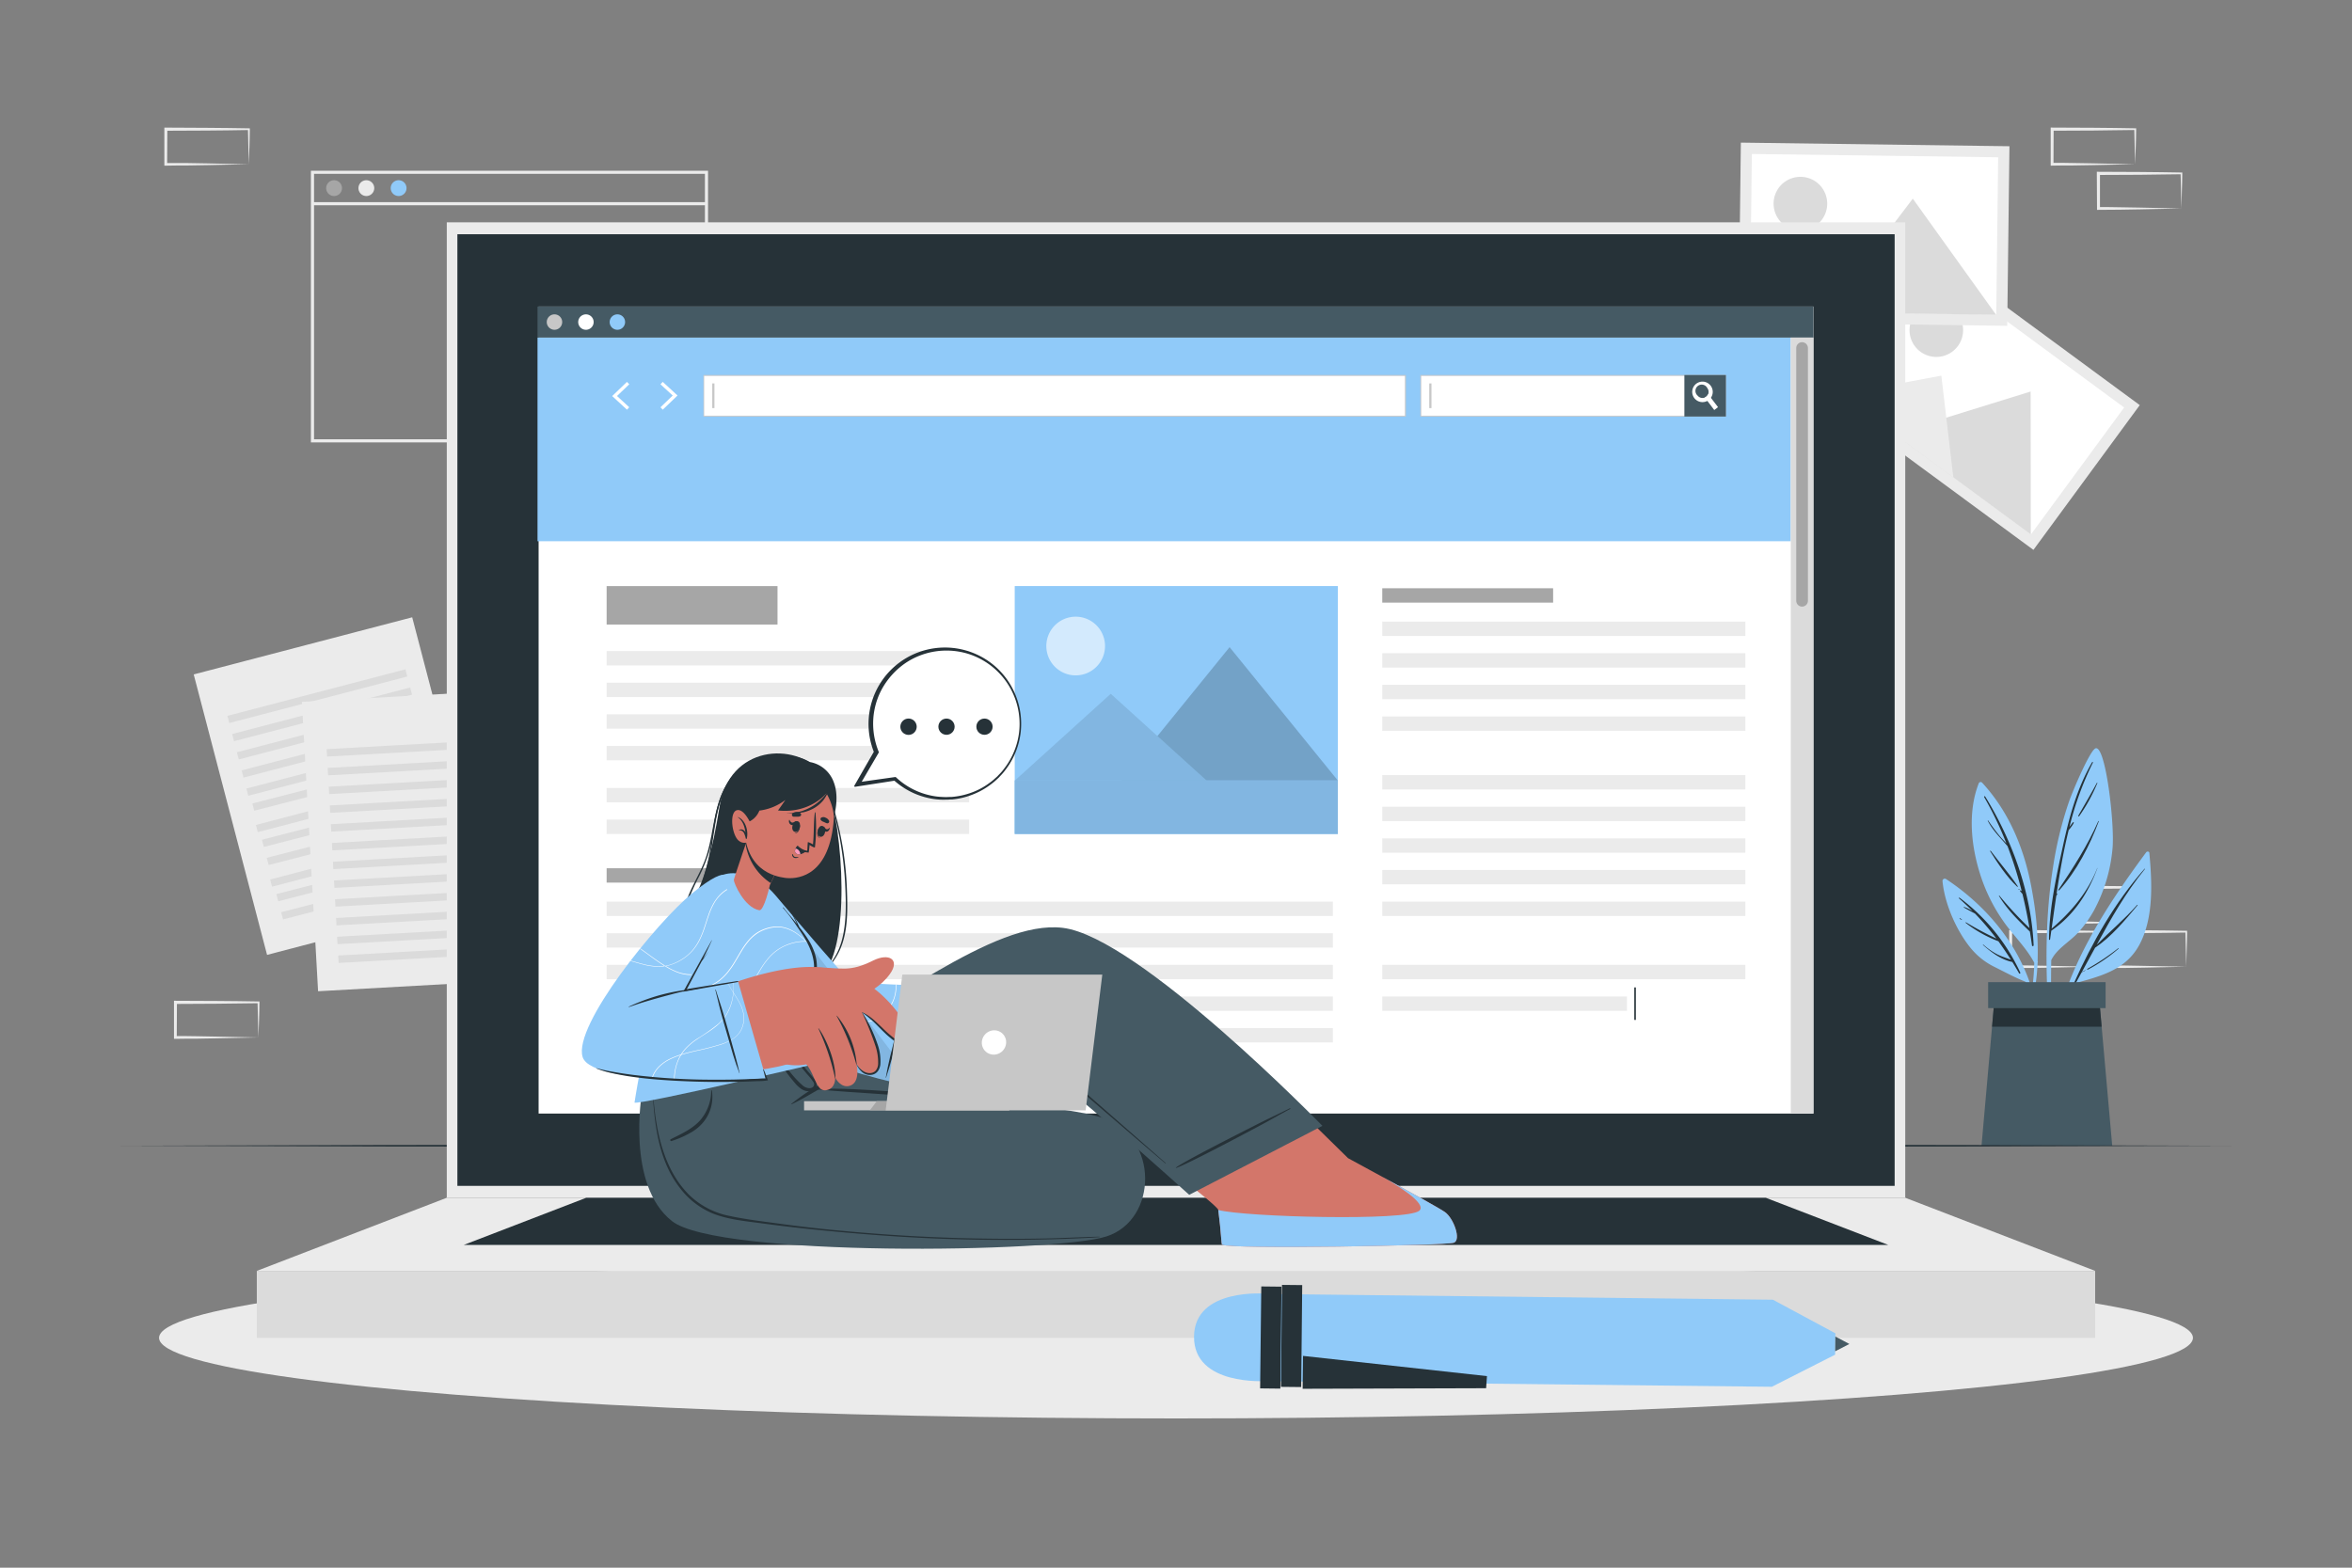 <svg xmlns="http://www.w3.org/2000/svg" viewBox="0 0 750 500"><rect x="0" y="0" width="750" height="500" fill="#808080" stroke="none"/><g id="freepik--background-complete--inject-39"><path d="M225.78,141.09H99.14V54.45H225.78Zm-125.64-1H224.78V55.45H100.14Z" style="fill:#ebebeb"></path><path d="M109.05,60a2.52,2.52,0,1,1-2.52-2.52A2.52,2.52,0,0,1,109.05,60Z" style="fill:#a6a6a6"></path><path d="M119.34,60a2.52,2.52,0,1,1-2.52-2.52A2.52,2.52,0,0,1,119.34,60Z" style="fill:#ebebeb"></path><path d="M129.63,60a2.52,2.52,0,1,1-2.52-2.52A2.52,2.52,0,0,1,129.63,60Z" style="fill:#90CAF9"></path><rect x="99.64" y="64.47" width="125.64" height="1" style="fill:#ebebeb"></rect><path d="M682.37,294.22l-13.12.28-6.66.11c-2.23.05-4.47,0-6.7.06h-.44v-.45L655.39,283v-.5h.5l13.24.06c4.42,0,8.83.11,13.24.16h.28V283c0,1.9-.08,3.79-.13,5.66Zm0,0-.14-5.65c-.05-1.86-.11-3.7-.13-5.54l.27.28c-4.41.05-8.82.16-13.24.16l-13.24.06.5-.5,0,11.19-.45-.44c2.18,0,4.36,0,6.55.05L669,294Z" style="fill:#ebebeb"></path><path d="M667.6,308.33l-13.12.28-6.67.11c-2.22,0-4.46,0-6.69.06h-.44v-.45l0-11.19v-.5h.5l13.24.07c4.41,0,8.83.11,13.24.16h.28v.27c0,1.9-.08,3.79-.13,5.66Zm0,0-.14-5.65c-.05-1.86-.11-3.7-.13-5.54l.27.28c-4.41.05-8.83.16-13.24.16l-13.24.06.5-.5,0,11.19-.45-.44c2.18,0,4.36,0,6.55.05l6.57.12Z" style="fill:#ebebeb"></path><path d="M697.14,308.33l-13.12.28-6.66.11c-2.23,0-4.47,0-6.7.06h-.44v-.45l-.06-11.19v-.5h.5l13.24.07c4.42,0,8.83.11,13.24.16h.28v.27c0,1.9-.09,3.79-.13,5.66Zm0,0-.14-5.65c0-1.86-.11-3.7-.13-5.54l.27.28c-4.41.05-8.82.16-13.24.16l-13.24.06.5-.5,0,11.19-.45-.44c2.19,0,4.36,0,6.55.05l6.58.12Z" style="fill:#ebebeb"></path><path d="M324.79,161.07l-13.12.28-6.66.11c-2.23,0-4.47,0-6.7,0h-.44v-.45l-.06-11.19v-.5h.5l13.24.06c4.42,0,8.83.11,13.24.16h.28v.27c0,1.9-.09,3.78-.14,5.65Zm0,0-.14-5.66c0-1.86-.11-3.7-.13-5.53l.27.27c-4.41,0-8.82.16-13.24.16l-13.24.07.5-.5-.05,11.19-.45-.45c2.18,0,4.36,0,6.55.06l6.58.11Z" style="fill:#ebebeb"></path><path d="M310,175.18l-13.12.28-6.67.11c-2.22,0-4.46,0-6.69.05h-.44v-.45L283,164v-.5h.5l13.24.06c4.41,0,8.83.11,13.24.16h.28V164c0,1.9-.08,3.78-.13,5.65Zm0,0-.14-5.66c-.05-1.86-.11-3.7-.13-5.53l.27.27c-4.41.05-8.83.16-13.24.16l-13.24.07.5-.5L284,175.18l-.45-.45c2.18,0,4.36,0,6.55.06l6.57.11Z" style="fill:#ebebeb"></path><path d="M339.56,175.18l-13.12.28-6.66.11c-2.23,0-4.46,0-6.7.05h-.44v-.45L312.58,164v-.5h.5l13.24.06c4.42,0,8.83.11,13.24.16h.28V164c0,1.9-.09,3.78-.13,5.65Zm0,0-.14-5.66c0-1.86-.11-3.7-.13-5.53l.27.27c-4.41.05-8.82.16-13.24.16l-13.24.07.5-.5-.05,11.19-.45-.45c2.19,0,4.36,0,6.55.06l6.58.11Z" style="fill:#ebebeb"></path><path d="M82.4,330.89l-13.12.27-6.67.12c-2.22,0-4.46,0-6.69.05h-.44v-.44l0-11.19v-.51h.5l13.24.06c4.41,0,8.83.11,13.24.16h.28v.27c0,1.89-.08,3.78-.13,5.65Zm0,0-.14-5.66c-.05-1.86-.11-3.7-.13-5.53l.27.27c-4.41,0-8.83.16-13.24.16l-13.24.07.5-.5-.06,11.19-.44-.45c2.18,0,4.36,0,6.54.05l6.58.12Z" style="fill:#ebebeb"></path><path d="M547.86,161.06l-13.12.28-6.66.11c-2.23.05-4.47,0-6.7.05h-.44v-.45l-.06-11.19v-.5h.5l13.24.06c4.42,0,8.83.12,13.24.17h.28v.27c0,1.9-.08,3.79-.13,5.65Zm0,0-.14-5.65c-.05-1.87-.11-3.71-.13-5.54l.27.27c-4.41.05-8.82.16-13.24.17l-13.24.06.5-.5,0,11.19-.45-.45c2.18,0,4.36,0,6.55.06l6.58.11Z" style="fill:#ebebeb"></path><path d="M680.84,52.38l-13.12.28-6.67.11c-2.22,0-4.46,0-6.69.06h-.44v-.45l0-11.19v-.5h.5l13.24.06c4.41,0,8.83.12,13.24.17h.28v.27c0,1.9-.08,3.79-.13,5.65Zm0,0-.14-5.65c-.05-1.87-.11-3.71-.13-5.54l.27.27c-4.41,0-8.83.16-13.24.17l-13.24.06.5-.5-.05,11.19-.45-.45c2.18,0,4.36,0,6.55.06l6.57.11Z" style="fill:#ebebeb"></path><path d="M695.61,66.49l-13.12.28-6.66.11c-2.23.05-4.47,0-6.7.05h-.44v-.45l-.06-11.19v-.5h.5l13.24.06c4.42,0,8.83.12,13.24.17h.28v.27c0,1.9-.09,3.79-.14,5.65Zm0,0-.14-5.65c0-1.87-.11-3.71-.13-5.54l.27.27c-4.41,0-8.82.16-13.24.17l-13.24.06.5-.5,0,11.19-.45-.45c2.18,0,4.36,0,6.55.06l6.58.11Z" style="fill:#ebebeb"></path><path d="M79.34,52.39l-13.13.28-6.66.11c-2.22,0-4.46,0-6.69.06h-.45v-.45l0-11.19v-.5h.51l13.24.07c4.41,0,8.82.11,13.24.16h.27v.27c0,1.9-.09,3.79-.13,5.66Zm0,0-.15-5.65c0-1.87-.11-3.71-.13-5.54l.28.27c-4.42.06-8.83.16-13.24.17l-13.24.06.5-.5L53.3,52.39,52.86,52c2.18,0,4.35,0,6.54,0l6.58.11Z" style="fill:#ebebeb"></path><polygon points="154.84 286.32 85.16 304.55 61.77 215.1 113.5 201.57 131.44 196.88 135.9 213.92 154.84 286.32" style="fill:#ebebeb"></polygon><rect x="71.83" y="220.87" width="58.67" height="2.37" transform="translate(255.23 411.29) rotate(165.35)" style="fill:#dbdbdb"></rect><rect x="73.35" y="226.67" width="58.67" height="2.37" transform="translate(259.68 422.31) rotate(165.35)" style="fill:#dbdbdb"></rect><rect x="74.87" y="232.46" width="58.67" height="2.37" transform="translate(264.13 433.34) rotate(165.35)" style="fill:#dbdbdb"></rect><rect x="76.38" y="238.26" width="58.67" height="2.37" transform="translate(268.57 444.36) rotate(165.35)" style="fill:#dbdbdb"></rect><rect x="77.9" y="244.06" width="58.67" height="2.37" transform="translate(273.02 455.38) rotate(165.35)" style="fill:#dbdbdb"></rect><rect x="79.41" y="249.86" width="58.67" height="2.37" transform="matrix(-0.97, 0.25, -0.25, -0.97, 277.47, 466.41)" style="fill:#dbdbdb"></rect><rect x="80.93" y="255.65" width="58.67" height="2.37" transform="translate(281.92 477.43) rotate(165.35)" style="fill:#dbdbdb"></rect><rect x="82.45" y="261.45" width="58.67" height="2.37" transform="matrix(-0.97, 0.25, -0.25, -0.97, 286.37, 488.45)" style="fill:#dbdbdb"></rect><rect x="83.96" y="267.25" width="58.67" height="2.37" transform="matrix(-0.97, 0.25, -0.25, -0.97, 290.82, 499.47)" style="fill:#dbdbdb"></rect><rect x="85.48" y="273.04" width="58.67" height="2.37" transform="translate(295.27 510.5) rotate(165.35)" style="fill:#dbdbdb"></rect><rect x="86.99" y="278.84" width="58.67" height="2.37" transform="matrix(-0.97, 0.25, -0.25, -0.97, 299.72, 521.52)" style="fill:#dbdbdb"></rect><rect x="88.51" y="284.64" width="58.67" height="2.37" transform="matrix(-0.97, 0.25, -0.25, -0.97, 304.17, 532.54)" style="fill:#dbdbdb"></rect><polygon points="173.34 312.13 101.43 316.15 96.27 223.84 149.66 220.86 169.16 237.41 173.34 312.13" style="fill:#ebebeb"></polygon><polygon points="149.66 220.86 169.16 237.41 150.64 238.45 149.66 220.86" style="fill:#dbdbdb"></polygon><rect x="104.18" y="237.82" width="40.04" height="2.37" transform="translate(261.57 470.7) rotate(176.8)" style="fill:#dbdbdb"></rect><rect x="104.52" y="243.8" width="40.04" height="2.37" transform="translate(262.57 482.64) rotate(176.8)" style="fill:#dbdbdb"></rect><rect x="104.85" y="249.79" width="40.04" height="2.37" transform="translate(263.57 494.58) rotate(176.8)" style="fill:#dbdbdb"></rect><rect x="105.17" y="255.25" width="58.67" height="2.37" transform="translate(283.13 504.96) rotate(176.8)" style="fill:#dbdbdb"></rect><rect x="105.51" y="261.23" width="58.67" height="2.37" transform="translate(284.14 516.89) rotate(176.8)" style="fill:#dbdbdb"></rect><rect x="105.84" y="267.21" width="58.67" height="2.37" transform="translate(285.14 528.83) rotate(176.8)" style="fill:#dbdbdb"></rect><rect x="106.18" y="273.2" width="58.67" height="2.37" transform="translate(286.14 540.77) rotate(176.8)" style="fill:#dbdbdb"></rect><rect x="106.51" y="279.18" width="58.67" height="2.37" transform="translate(287.14 552.71) rotate(176.8)" style="fill:#dbdbdb"></rect><rect x="106.85" y="285.16" width="58.67" height="2.37" transform="translate(288.15 564.64) rotate(176.8)" style="fill:#dbdbdb"></rect><rect x="107.18" y="291.15" width="58.67" height="2.37" transform="translate(289.15 576.58) rotate(176.8)" style="fill:#dbdbdb"></rect><rect x="107.52" y="297.13" width="58.67" height="2.37" transform="translate(290.15 588.52) rotate(176.8)" style="fill:#dbdbdb"></rect><rect x="107.85" y="303.11" width="58.67" height="2.37" transform="translate(291.16 600.46) rotate(176.8)" style="fill:#dbdbdb"></rect><polygon points="579.43 124.61 648.41 175.38 682.32 129.21 613.34 78.44 579.43 124.61" style="fill:#ebebeb"></polygon><polygon points="584.4 123.84 647.66 170.4 677.34 129.97 614.08 83.42 584.4 123.84" style="fill:#fff"></polygon><path d="M610.57,100.24a8.54,8.54,0,1,0,11.94-1.82A8.55,8.55,0,0,0,610.57,100.24Z" style="fill:#dbdbdb"></path><polygon points="604 138.36 647.57 170.44 647.52 124.87 604 138.36" style="fill:#dbdbdb"></polygon><polygon points="586.91 125.81 622.88 152.28 619.05 119.81 586.91 125.81" style="fill:#ebebeb"></polygon><polygon points="554.42 102.77 640.06 103.92 640.77 46.64 555.12 45.49 554.42 102.77" style="fill:#ebebeb"></polygon><polygon points="558.02 99.25 636.56 100.31 637.17 50.16 558.63 49.11 558.02 99.25" style="fill:#fff"></polygon><path d="M565.56,64.84a8.55,8.55,0,1,0,8.66-8.44A8.55,8.55,0,0,0,565.56,64.84Z" style="fill:#dbdbdb"></path><polygon points="582.4 99.66 636.5 100.39 609.95 63.36 582.4 99.66" style="fill:#dbdbdb"></polygon><polygon points="561.2 99.39 605.86 99.99 583.85 75.82 561.2 99.39" style="fill:#ebebeb"></polygon></g><g id="freepik--Plant--inject-39"><path d="M684.38,271.82C671.59,289.15,658.25,309.26,655,331c0,.33.49.44.56.11a130.3,130.3,0,0,1,5.66-17.39c8.41-2.32,16.67-4.22,21.08-12.57,4.51-8.58,3.94-19.77,3.08-29.12C685.32,271.51,684.64,271.49,684.38,271.82Z" style="fill:#90CAF9"></path><path d="M661.35,313.53c5.74-12.89,13.12-25.84,22.5-36.45.06-.07.16,0,.1.1-6.14,7.56-10.8,15.78-15.36,24.15,4.24-4.3,8.88-8.15,12.89-12.71.08-.09.21,0,.13.13-4,4.78-8.33,10-13.52,13.51-1.4,2.57-2.8,5.15-4.22,7.72.34-.19.7-.36,1.06-.54.07,0,.12.06.06.09-.4.2-.79.41-1.2.59-.67,1.22-1.34,2.44-2,3.65C661.6,314,661.23,313.81,661.35,313.53Z" style="fill:#263238"></path><path d="M665.62,309a74.21,74.21,0,0,0,9.82-6.55c.09-.07.21,0,.12.12a52.34,52.34,0,0,1-9.8,6.68A.14.14,0,0,1,665.62,309Z" style="fill:#263238"></path><path d="M653.52,327.75a.24.24,0,0,0,.47,0c.06-7.15,0-14.34.11-21.53,1.83-3.7,5.77-5.75,8.5-8.71a38,38,0,0,0,5.11-7.11,51.16,51.16,0,0,0,5.92-19.74c.75-7.65-2.15-32.91-5.38-32-1.67.45-7.09,13-8.52,17.1a118.76,118.76,0,0,0-5.09,21C652,293.52,652.24,310.81,653.52,327.75Z" style="fill:#90CAF9"></path><path d="M653.47,296.89l0,0c.39-9.06,2.43-18.2,4.34-27,2.06-9.46,4.46-18.37,9.33-26.81a.14.14,0,0,1,.24.14,99.52,99.52,0,0,0-7.49,20.58c.32-.51.72-1,1.06-1.48.13-.19.45,0,.31.19a12.86,12.86,0,0,1-1.52,2.15s0,0-.06,0c-1.68,6.76-2.88,13.67-3.91,20.57.08-.08.15-.18.23-.26s.14,0,.11.08c-.13.23-.28.45-.41.68-.52,3.5-1,7-1.49,10.46,6.24-5.33,11.56-11.61,14.57-19.35,0,0,.07,0,.05,0-2.94,8-7.58,15.16-14.72,20l-.39,2.8c0,.19-.34.14-.33,0,0-.83,0-1.66.07-2.48A.19.19,0,0,1,653.47,296.89Z" style="fill:#263238"></path><path d="M656.4,283.77c4.77-7.11,9.22-14,12.71-21.88,0-.09.19,0,.15.06-2.94,7.81-7,15.73-12.62,22C656.53,284.08,656.31,283.91,656.4,283.77Z" style="fill:#263238"></path><path d="M662.74,260.13c2-3.49,4-6.89,5.91-10.45.05-.1.19,0,.15.08A54.24,54.24,0,0,1,663,260.31C662.91,260.49,662.62,260.33,662.74,260.13Z" style="fill:#263238"></path><path d="M662,261.65a0,0,0,0,1,0,.06A0,0,0,1,1,662,261.65Z" style="fill:#263238"></path><path d="M648.68,307.06a73.4,73.4,0,0,1-1.68,14.1c.08.51.15,1,.23,1.54A67.59,67.59,0,0,0,649.75,307a.5.5,0,0,0,0-.49h0a104.34,104.34,0,0,0-1.58-21.3C646,272,641.13,259.42,632,249.57a.65.65,0,0,0-1,.21c-3.7,9.41-2.41,20.63.74,30A54.54,54.54,0,0,0,639,294.06C642.11,298.49,646.12,302.23,648.68,307.06Z" style="fill:#90CAF9"></path><path d="M633,254c8.7,14.11,14.74,30.83,15.48,47.5,0,.29-.48.37-.52.07-.21-1.5-.44-3-.68-4.46h0c-3.6-3.44-7.29-7.07-9.86-11.38a.08.08,0,0,1,.12-.09A121.17,121.17,0,0,0,647.15,296q-.93-5.52-2.23-10.88c-.24-.27-.46-.54-.69-.81s.1-.43.26-.26l.21.23a127.61,127.61,0,0,0-4.55-14.42c-2.21-2.64-4.68-4.92-6.3-8.1a.07.07,0,0,1,.12-.07,65.2,65.2,0,0,0,4,5.33c.58.68,1.23,1.3,1.83,2a109.89,109.89,0,0,0-7.11-14.83A.19.19,0,0,1,633,254Z" style="fill:#263238"></path><path d="M634.8,271.37c2.81,3.78,6,7.39,8.62,11.3.08.11-.08.23-.18.14-3.35-3.15-6.19-7.45-8.63-11.33C634.54,271.36,634.72,271.26,634.8,271.37Z" style="fill:#263238"></path><path d="M643.82,283.54l.12.12c.08.09-.05.22-.13.13l-.12-.12A.09.09,0,0,1,643.82,283.54Z" style="fill:#263238"></path><path d="M619.43,281.09c.69,7.26,4.51,15.93,9.17,21.52a22.78,22.78,0,0,0,7.44,5.8c3.22,1.6,6.59,3.43,9.92,4.74a65.48,65.48,0,0,1,3.52,12.48c.11-.36.21-.74.32-1.1-2.14-18.38-14-34.08-29.24-44.16A.73.73,0,0,0,619.43,281.09Z" style="fill:#90CAF9"></path><path d="M624.68,286.52c-.11-.1,0-.29.16-.2a62.21,62.21,0,0,1,19.38,23.88c.11.25-.24.47-.38.22-.71-1.24-1.43-2.44-2.16-3.62h0c-3.47-.66-6.76-3.1-9.34-5.42-.07-.06,0-.16.1-.1a21.35,21.35,0,0,0,4.4,3.08c1.41.72,2.93,1.17,4.41,1.75-1.29-2-2.63-4-4-5.9a40.54,40.54,0,0,1-10.43-5.86c-.1-.08,0-.24.1-.17a105,105,0,0,0,9.69,5.18,85.81,85.81,0,0,0-6.84-8c-1.18-.62-2.38-1.25-3.52-1.92a.09.09,0,0,1,.07-.17,12.71,12.71,0,0,1,2.7,1.32C627.61,289.22,626.2,287.85,624.68,286.52Z" style="fill:#263238"></path><path d="M625,292.86a6.27,6.27,0,0,1,.59.42c.06.05,0,.12-.07.1a4,4,0,0,1-.61-.35C624.8,293,624.9,292.8,625,292.86Z" style="fill:#263238"></path><polygon points="673.54 365.43 631.86 365.43 635.22 327.47 635.96 319.1 669.43 319.1 670.17 327.47 673.54 365.43" style="fill:#455a64"></polygon><polygon points="670.17 327.47 635.22 327.47 635.96 319.1 669.43 319.1 670.17 327.47" style="fill:#263238"></polygon><rect x="633.97" y="313.25" width="37.46" height="8.28" style="fill:#455a64"></rect></g><g id="freepik--Floor--inject-39"><polygon points="38.31 365.43 122.49 365.18 206.66 365.1 375 364.93 543.34 365.1 627.51 365.18 711.68 365.43 627.51 365.67 543.34 365.76 375 365.93 206.66 365.76 122.49 365.67 38.31 365.43" style="fill:#263238"></polygon></g><g id="freepik--Shadow--inject-39"><ellipse cx="375" cy="426.69" rx="324.28" ry="25.71" style="fill:#ebebeb"></ellipse></g><g id="freepik--Device--inject-39"><rect x="142.47" y="70.91" width="465.07" height="311.1" style="fill:#ebebeb"></rect><rect x="145.85" y="74.71" width="458.31" height="303.51" style="fill:#263238"></rect><rect x="81.89" y="405.34" width="586.21" height="21.35" style="fill:#dbdbdb"></rect><polygon points="81.89 405.34 142.47 382.01 607.53 382.01 668.11 405.34 81.89 405.34" style="fill:#ebebeb"></polygon><polygon points="147.88 397.06 186.96 382.01 563.04 382.01 602.13 397.06 147.88 397.06" style="fill:#263238"></polygon><rect x="171.75" y="97.77" width="406.51" height="257.39" style="fill:#fff"></rect><rect x="171.4" y="107.67" width="399.64" height="64.95" style="fill:#90CAF9"></rect><rect x="171.4" y="97.77" width="406.85" height="9.9" style="fill:#455a64"></rect><path d="M179.27,102.72a2.46,2.46,0,1,1-2.45-2.46A2.45,2.45,0,0,1,179.27,102.72Z" style="fill:#c7c7c7"></path><path d="M189.3,102.72a2.46,2.46,0,1,1-2.45-2.46A2.45,2.45,0,0,1,189.3,102.72Z" style="fill:#fff"></path><path d="M199.33,102.72a2.46,2.46,0,1,1-2.45-2.46A2.45,2.45,0,0,1,199.33,102.72Z" style="fill:#90CAF9"></path><rect x="571.04" y="107.67" width="7.22" height="247.48" style="fill:#dbdbdb"></rect><path d="M574.64,193.47h0a1.86,1.86,0,0,1-1.86-1.86V111a1.86,1.86,0,0,1,1.86-1.86h0a1.87,1.87,0,0,1,1.87,1.86v80.63A1.87,1.87,0,0,1,574.64,193.47Z" style="fill:#a6a6a6"></path><rect x="453.05" y="119.75" width="97.16" height="12.97" style="fill:#fff"></rect><path d="M550.34,132.85H452.92V119.61h97.42Zm-97.16-.27h96.9v-12.7h-96.9Z" style="fill:#c7c7c7"></path><rect x="537.11" y="119.61" width="13.24" height="13.24" style="fill:#455a64"></rect><path d="M547.84,129.86l-1.2.91-2.22-2.93-.81-1.07a1.75,1.75,0,0,0,.46-.26,2.07,2.07,0,0,0,.62-.8l.86,1.14Z" style="fill:#fff"></path><path d="M545.48,123a3.27,3.27,0,1,0-1.06,4.87,2.66,2.66,0,0,0,.45-.29,3.21,3.21,0,0,0,.68-.7A3.27,3.27,0,0,0,545.48,123Zm-1.41,3.54a1.75,1.75,0,0,1-.46.26,2,2,0,0,1-2.28-.62,2,2,0,1,1,3.11-2.38,2,2,0,0,1,.25,1.94A2.07,2.07,0,0,1,544.07,126.51Z" style="fill:#fff"></path><rect x="455.76" y="122.29" width="0.7" height="7.87" style="fill:#c7c7c7"></rect><rect x="224.41" y="119.75" width="223.77" height="12.97" style="fill:#fff"></rect><path d="M448.31,132.85h-224V119.61h224Zm-223.77-.27H448v-12.7H224.54Z" style="fill:#c7c7c7"></path><rect x="227.12" y="122.29" width="0.7" height="7.87" style="fill:#c7c7c7"></rect><polygon points="199.93 130.67 195.21 126.32 199.92 121.8 200.66 122.56 196.75 126.3 200.65 129.89 199.93 130.67" style="fill:#fff"></polygon><polygon points="211.33 121.79 216.05 126.14 211.34 130.66 210.61 129.9 214.51 126.15 210.61 122.57 211.33 121.79" style="fill:#fff"></polygon><rect x="323.57" y="186.93" width="103.04" height="79.06" transform="translate(750.18 452.91) rotate(180)" style="fill:#90CAF9"></rect><path d="M333.83,204.22a9.36,9.36,0,1,0,7.34-7.35A9.36,9.36,0,0,0,333.83,204.22Z" style="fill:#fff;opacity:0.6"></path><polygon points="357.56 248.95 426.61 248.95 392.09 206.4 357.56 248.95" style="fill:#90CAF9"></polygon><polygon points="357.56 248.95 426.61 248.95 392.09 206.4 357.56 248.95" style="opacity:0.2"></polygon><polygon points="323.57 248.99 384.8 248.99 354.19 221.28 323.57 248.99" style="fill:#90CAF9"></polygon><polygon points="323.57 248.99 384.8 248.99 354.19 221.28 323.57 248.99" style="opacity:0.1"></polygon><rect x="323.57" y="248.95" width="103.04" height="17.03" style="fill:#90CAF9"></rect><rect x="323.57" y="248.95" width="103.04" height="17.03" style="opacity:0.1"></rect><rect x="193.44" y="276.92" width="54.49" height="4.58" style="fill:#a6a6a6"></rect><rect x="193.44" y="287.56" width="231.58" height="4.58" style="fill:#ebebeb"></rect><rect x="193.44" y="297.64" width="231.58" height="4.58" style="fill:#ebebeb"></rect><rect x="193.44" y="307.73" width="231.58" height="4.58" style="fill:#ebebeb"></rect><rect x="193.44" y="317.82" width="231.58" height="4.58" style="fill:#ebebeb"></rect><rect x="193.44" y="327.9" width="231.58" height="4.58" style="fill:#ebebeb"></rect><rect x="440.77" y="187.62" width="54.49" height="4.58" style="fill:#a6a6a6"></rect><rect x="440.77" y="198.25" width="115.79" height="4.58" style="fill:#ebebeb"></rect><rect x="440.77" y="208.34" width="115.79" height="4.58" style="fill:#ebebeb"></rect><rect x="440.77" y="218.42" width="115.79" height="4.58" style="fill:#ebebeb"></rect><rect x="440.77" y="228.51" width="115.79" height="4.58" style="fill:#ebebeb"></rect><rect x="440.77" y="247.21" width="115.79" height="4.58" style="fill:#ebebeb"></rect><rect x="440.77" y="257.3" width="115.79" height="4.58" style="fill:#ebebeb"></rect><rect x="440.77" y="267.39" width="115.79" height="4.58" style="fill:#ebebeb"></rect><rect x="440.77" y="277.47" width="115.79" height="4.58" style="fill:#ebebeb"></rect><rect x="440.77" y="287.56" width="115.79" height="4.58" style="fill:#ebebeb"></rect><rect x="440.77" y="307.73" width="115.79" height="4.58" style="fill:#ebebeb"></rect><rect x="440.77" y="317.82" width="78.04" height="4.58" style="fill:#ebebeb"></rect><rect x="521.14" y="314.93" width="0.5" height="10.36" style="fill:#263238"></rect><rect x="193.44" y="186.93" width="54.49" height="12.26" style="fill:#a6a6a6"></rect><rect x="193.44" y="207.65" width="115.61" height="4.58" style="fill:#ebebeb"></rect><rect x="193.44" y="217.74" width="115.61" height="4.58" style="fill:#ebebeb"></rect><rect x="193.44" y="227.82" width="115.61" height="4.58" style="fill:#ebebeb"></rect><rect x="193.44" y="237.91" width="115.61" height="4.58" style="fill:#ebebeb"></rect><rect x="193.44" y="251.32" width="115.61" height="4.58" style="fill:#ebebeb"></rect><rect x="193.44" y="261.41" width="115.61" height="4.58" style="fill:#ebebeb"></rect></g><g id="freepik--Pen--inject-39"><path d="M403.61,440.47s-23,1.61-22.86-14.18,23.17-13.67,23.17-13.67Z" style="fill:#90CAF9"></path><path d="M585.26,425.15l-.08,6.91L565,442.3v0l0,0-91-1-58.58-.66-6.45-.07h-.68l-4.78,0h-.82l.32-27.86h.92l4.67.05h.68l6.45.07,149.61,1.7v0h0l19.89,10.7Z" style="fill:#90CAF9"></path><polygon points="589.72 428.65 585.2 430.98 585.19 430.98 585.25 426.28 587.96 427.71 589.72 428.65" style="fill:#455a64"></polygon><rect x="388.95" y="423.34" width="32.52" height="6.45" transform="translate(-25.9 826.94) rotate(-89.35)" style="fill:#263238"></rect><rect x="396.08" y="423.42" width="32.52" height="6.45" transform="matrix(0.01, -1, 1, 0.01, -18.91, 834.17)" style="fill:#263238"></rect><polygon points="415.38 442.94 415.5 432.45 474.16 438.9 473.89 442.76 415.38 442.94" style="fill:#263238"></polygon></g><g id="freepik--Character--inject-39"><path d="M261.64,246.25c5.67,6.88,10.17,45.89,3,61.12s-38,18.45-44.65-1.15c-3.49-10.2,5.3-21.6,9.39-48.61C232.41,237.48,253.71,236.65,261.64,246.25Z" style="fill:#263238"></path><path d="M258.2,313a21.31,21.31,0,0,0,10.18-12.85c1.63-5.86,1.4-12.36,1.11-18.38a112.11,112.11,0,0,0-7.75-35.3s.05-.08.07,0a103.93,103.93,0,0,1,8.26,37.34c.21,6.09.37,12.86-2,18.59a21.5,21.5,0,0,1-9.83,10.73C258.2,313.13,258.14,313,258.2,313Z" style="fill:#263238"></path><path d="M220.42,283.62c1.74-3.7,3.81-7.23,5-11.16s1.7-7.75,2.51-11.64c1.23-6,3.35-12,8.38-15.83,0,0,0,0,0,0-5.13,4.1-6.91,10.52-8.11,16.7-.66,3.38-1.17,6.8-2.12,10.11a50.6,50.6,0,0,1-3.6,8.6c-3.33,6.62-5.93,13.44-4.41,21a19.82,19.82,0,0,0,11.16,14.23c.18.08.05.4-.13.33a19.65,19.65,0,0,1-10.88-12.24C216.11,297,217.47,289.89,220.42,283.62Z" style="fill:#263238"></path><path d="M222.63,283.93a51.74,51.74,0,0,0,3.46-10.85c.67-3.57,1-7.18,1.62-10.76,1-6.12,2.92-12.41,7.77-16.69.06,0,.15,0,.09.09-4.57,4.51-6.44,10.58-7.44,16.71-1.08,6.61-1.62,13.13-4.13,19.42-2.44,6.11-5.84,12.25-5.5,19s4.83,11.76,10.33,15.18a.12.12,0,0,1-.12.2c-4.86-2.79-9.09-7.22-10.32-12.74C216.88,296.7,220,290.06,222.63,283.93Z" style="fill:#263238"></path><path d="M463.61,396.35c-2.37.91-71.21,2.17-73.91.63-.29-.18-.21-3.22-1.22-11.08-.05-.37-1.62-1.83-4.08-3.89-9.2-7.71-30.84-24-30.84-24l34.36-29.85,33.29,32.73,8.66,8.5s28.13,15.19,30.92,17.2S466,395.44,463.61,396.35Z" style="fill:#d3766a"></path><path d="M463.61,396.35c-2.36.92-71.22,2.16-73.91.63-.3-.18-.21-3.22-1.22-11.07,8.45,2.25,60.16,3.63,64.11.23,2.64-2.27-7.54-8.39-11.71-10.74,8.22,4.48,18.3,10.05,19.91,11.21C463.55,388.62,466,395.44,463.61,396.35Z" style="fill:#90CAF9"></path><path d="M421.69,359.08l-42.47,22s-44.24-40-48.3-40.35S267.35,380.83,237.38,381c-31,.13-32.61-32.39-32.61-32.39l45.28-10.4c32.63-16.08,66.63-45,88.86-42.28C363.06,298.82,421.69,359.08,421.69,359.08Z" style="fill:#455a64"></path><path d="M411.31,353.47c-7.16,3.55-5.15,2.44-12.29,6.06-3.49,1.77-21,10.63-24,12.82a.08.08,0,0,0,.07.14c3.51-1.18,20.88-10.41,24.34-12.25,7.06-3.75,5-2.75,12-6.57A.11.11,0,0,0,411.31,353.47Z" style="fill:#263238"></path><path d="M371.7,370.94c-8.31-7.32-35.51-31.15-36.61-32a15,15,0,0,0-2.84-2.12,3,3,0,0,0-2.62.21c-1.25.58-2.49,1.23-3.73,1.84l-7.36,3.59c-9.52,4.64-19,9.41-28.57,13.9-9.22,4.32-15.8,8.38-25.43,11.71a145.06,145.06,0,0,1-29.54,7c-1.24.15-2.49.28-3.73.4a.07.07,0,0,0,0,.14,118.56,118.56,0,0,0,29.08-5.41c9.54-2.93,16-6.74,25.07-10.91,9.39-4.32,18.65-8.94,27.9-13.54,4.89-2.43,9.77-4.88,14.67-7.28,1.11-.55,2.69-1.73,4-1.14a6.42,6.42,0,0,1,1.46,1.08l1.63,1.35c2.11,1.75,35.45,30.47,36.54,31.3C371.67,371.12,371.78,371,371.7,370.94Z" style="fill:#263238"></path><path d="M204.69,348.57s-5.08,29.36,9.6,40.9,122.24,10.14,138.56,4.87,16.84-31.61-1-37.72c-17-5.8-89.16-8.62-90.94-9.33-.45-.18,6.4-4.29,6.37-4.54l-16.43-5Z" style="fill:#455a64"></path><path d="M227,347.83c0-.13-.21-.09-.21,0a14.53,14.53,0,0,1-3.4,9.33c-2.5,2.89-6.18,4.5-9.52,6.19-.32.16-.08.67.25.57a29.63,29.63,0,0,0,5.9-2.55,14.05,14.05,0,0,0,4.43-3.68A12.67,12.67,0,0,0,227,347.83Z" style="fill:#263238"></path><path d="M259.72,344.19c-.75-.95-1.56-1.86-2.34-2.78-1.84-2.19-3.68-4.39-5.61-6.5-.18-.2-.54.08-.37.3,1.29,1.7,2.67,3.34,4,5,.69.85,1.39,1.69,2.09,2.53a16.63,16.63,0,0,1,1.95,2.48c.5.94-.16,1.74-1.14,1.84a3.33,3.33,0,0,1-2.34-.86,31,31,0,0,1-4-4.26c-.77-.87-1.55-1.74-2.33-2.6s-1.73-1.78-2.56-2.7c-.06-.05-.16,0-.11.09.73,1,1.4,2,2.13,3s1.47,2,2.22,3,1.45,1.84,2.21,2.73a9.31,9.31,0,0,0,2.24,2c1.4.82,3.82,1,4.57-.8A2.56,2.56,0,0,0,259.72,344.19Z" style="fill:#263238"></path><path d="M350.62,394.43c-5.62.11-11.23.44-16.85.56s-11.15.15-16.73.09q-16.79-.15-33.56-1.3c-11.29-.78-23.46-1.91-34.68-3.46-5.36-.74-10.8-1.36-16.11-2.5a25.45,25.45,0,0,1-12.7-6.49c-7.26-7.05-10.09-17.4-11.25-27.3q-.23-2-.39-4a.07.07,0,1,0-.13,0c.65,10.14,2.23,20.72,8.61,28.88A25.31,25.31,0,0,0,227.22,387c5,2,10.6,2.48,15.9,3.2,11.26,1.53,23.48,2.71,34.81,3.59s22.82,1.43,34.24,1.6,22.87,0,34.28-.56q2.08-.09,4.17-.27A.07.07,0,0,0,350.62,394.43Z" style="fill:#263238"></path><path d="M315.19,351.27c-3.53-.52-7.06-1-10.62-1.39s-7.19-.7-10.79-1c-7.11-.61-14.25-1.15-21.38-1.48-4.06-.19-8.11-.21-12.16-.16-.13,0-.12.19,0,.2,7.13.64,14.27,1.09,21.42,1.57s14.25,1.1,21.36,1.78c4,.38,8.08.68,12.12,1C315.43,351.82,315.49,351.32,315.19,351.27Z" style="fill:#263238"></path><path d="M268.11,342.39a55.58,55.58,0,0,0-8.19,4.39,65.14,65.14,0,0,0-7.58,5.3c-.06.06,0,.14.09.11,2.78-1.29,5.45-2.89,8.1-4.43a76.84,76.84,0,0,0,7.75-5C268.45,342.64,268.35,342.3,268.11,342.39Z" style="fill:#263238"></path><path d="M237.73,289.91c5.45,18.51,15.75,40.48,19.78,43.91,5.1,4.32,37.51,10.86,39.11,10.93,4,.16,10.14-28.67,5.9-29-6.44-.53-29.73-.38-31.21-1.73s-12.08-13.16-23-26.51C240.76,278.25,234.35,278.42,237.73,289.91Z" style="fill:#d3766a"></path><path d="M293.37,343.42a87.06,87.06,0,0,0,11.54,4.1c3.13.7,12.19,2.49,13.31-.88.76-2.3-4.44-4-8.09-5.24-1.93-.67-4.36-2.49-3.88-3.73.84-2.17,5.8-.35,9.09,1.31,6.36,3.19,14.94,9.12,18.5,5.78,1.35-1.27-.43-3.31-3-5.27,4.06,2.21,8.36,4,9.91,2.63a2.07,2.07,0,0,0,.28-2.83,2.74,2.74,0,0,0,3-.65c1.19-1.41.46-3.34-1.06-5.27a1.49,1.49,0,0,0,1.11-.83c2.44-4.26-11.75-15.23-16.47-16.05a117.9,117.9,0,0,0-28.32-.94C294.18,320.18,293.36,343.41,293.37,343.42Z" style="fill:#d3766a"></path><path d="M312.76,329.57a23.34,23.34,0,0,1,9.36,3c3.62,2.09,6.09,4.63,9.17,7.16a.08.08,0,0,1-.1.13c-1.47-1.2-7.52-5.69-9.08-6.69a22.11,22.11,0,0,0-9.36-3.5A0,0,0,0,1,312.76,329.57Z" style="fill:#263238"></path><path d="M315,323.6a55.16,55.16,0,0,1,10.87,3c3.77,1.64,6.82,4.51,9.81,7.26,1.8,1.66,3.57,3.35,5.29,5.08.07.07,0,.2-.1.13q-4.57-4.28-9.38-8.27a29.3,29.3,0,0,0-10.08-5.52c-2.11-.66-4.26-1.16-6.42-1.66C314.91,323.65,314.92,323.59,315,323.6Z" style="fill:#263238"></path><path d="M318.5,318.28c3.55.5,6.64.93,9.85,2.62a49.89,49.89,0,0,1,10,7.58c1.63,1.54,3.21,3.14,4.77,4.76.06.07-.05.18-.11.12a116.18,116.18,0,0,0-11.33-9.93,22.85,22.85,0,0,0-6.21-3.52,41,41,0,0,0-6.93-1.61S318.49,318.27,318.5,318.28Z" style="fill:#263238"></path><path d="M297,314.52l-7.92,31.67s-27-6-32.19-10.9-15.77-31.42-19.2-44.36,3.21-13,9.8-5.13,23,27,23.84,27.37S297,314.52,297,314.52Z" style="fill:#90CAF9"></path><path d="M285.72,332.54c1-3.73,2-7.46,2.79-11.23.47-2.15.95-4.29,1.4-6.44,0-.08-.12-.12-.14,0-1.12,3.71-2.23,7.44-3.18,11.2s-1.92,7.48-2.81,11.23c-.51,2.14-.95,4.28-1.33,6.45,0,0,.06.06.08,0C283.77,340.05,284.75,336.3,285.72,332.54Z" style="fill:#263238"></path><path d="M285.82,314.3a13.85,13.85,0,0,1-.13,2.13,12.27,12.27,0,0,1-.51,2.07,12.8,12.8,0,0,1-2.05,3.73,9.32,9.32,0,0,1-3.29,2.69,13.27,13.27,0,0,1-4.08,1.18,22.88,22.88,0,0,1-3.6.2h-.65c-1.41,0-2.82-.15-4.23-.27a82.48,82.48,0,0,0-8.45-.56,15.74,15.74,0,0,0-4.16.56,7.69,7.69,0,0,0-2.78,1.44l-.06-.12a7.8,7.8,0,0,1,2.8-1.45,15.71,15.71,0,0,1,4.2-.58,79.56,79.56,0,0,1,8.46.54c1.41.12,2.82.23,4.23.26h.87a23.32,23.32,0,0,0,3.34-.21,13,13,0,0,0,4-1.17A8.94,8.94,0,0,0,283,322.1a12.87,12.87,0,0,0,2-3.67,12,12,0,0,0,.63-4.13,2.26,2.26,0,0,0,0-.26h.22A2.09,2.09,0,0,1,285.82,314.3Zm-8.43-.61v-.05h-.2a.17.17,0,0,1,0,.07,15.9,15.9,0,0,1-.27,4.19,16,16,0,0,1-3.88,7.37,12.33,12.33,0,0,1-.91.86,1.92,1.92,0,0,1-.22.18,13.2,13.2,0,0,1-2.22,1.48,21.1,21.1,0,0,1-3.93,1.54,57.8,57.8,0,0,0-8.1,2.49,14.07,14.07,0,0,0-2.44,1.41.46.46,0,0,1,.07.1,13.62,13.62,0,0,1,2.43-1.39,57.57,57.57,0,0,1,8.08-2.47,21.65,21.65,0,0,0,4-1.54,12.41,12.41,0,0,0,2.39-1.62,1.3,1.3,0,0,0,.23-.18q.41-.36.78-.75a15.1,15.1,0,0,0,2.46-3.46,14.89,14.89,0,0,0,1.47-4A15.49,15.49,0,0,0,277.39,313.69Z" style="fill:#fff"></path><path d="M289.9,343l-.79,3.15s-27-6-32.19-10.9-15.77-31.42-19.2-44.36c-2.51-9.46.37-12.05,4.67-9.67C254.36,296.52,276.93,325.47,289.9,343Z" style="opacity:0.1"></path><path d="M202.33,351.67c2,.76,60.81-13.08,60.81-13.08l-5.83-20.47s3.71-6.3,2.45-12.61c-1.67-8.42-16.38-22.87-17.54-23.73-4.7-3.47-9-4.14-13.09-2.21C211.92,287.63,202.33,351.67,202.33,351.67Z" style="fill:#90CAF9"></path><path d="M257.57,300.18l.09.17-.43,0H257a10.26,10.26,0,0,0-1.24,0,14.89,14.89,0,0,0-4.12.85,14.46,14.46,0,0,0-3.74,1.89,15.81,15.81,0,0,0-3.07,2.88,28.91,28.91,0,0,0-2.4,3.47c-.73,1.2-1.42,2.44-2.16,3.64a23.47,23.47,0,0,1-2.51,3.44,14.25,14.25,0,0,1-1.55,1.46,11,11,0,0,1-1.79,1.17,12.89,12.89,0,0,1-4,1.33,9.36,9.36,0,0,1-4.24-.28,13.15,13.15,0,0,1-3.79-1.92,24.28,24.28,0,0,1-2.75-2.3l-.18-.18-.3-.28c-1-1-2-2-2.91-3.09-1.27-1.41-2.5-2.85-3.81-4.22a1.21,1.21,0,0,0,.05-.18c1.34,1.39,2.6,2.85,3.89,4.28.94,1.05,1.9,2.09,2.9,3.08l.45.42.18.18a23.82,23.82,0,0,0,2.59,2.13,12.92,12.92,0,0,0,3.74,1.89,9.07,9.07,0,0,0,4.14.26,12.94,12.94,0,0,0,4-1.31,12.43,12.43,0,0,0,3.28-2.59,22.48,22.48,0,0,0,2.49-3.4c.74-1.2,1.43-2.43,2.17-3.64a27.81,27.81,0,0,1,2.43-3.48,15.5,15.5,0,0,1,3.1-2.9,15.87,15.87,0,0,1,8-2.76c.36,0,.72,0,1.08,0h.28Zm.55,1-.59-.6-.3-.29-.17-.17a23.37,23.37,0,0,0-2.76-2.3,13,13,0,0,0-3.79-1.92,9.22,9.22,0,0,0-4.24-.28,13.13,13.13,0,0,0-4,1.32,12.52,12.52,0,0,0-1.79,1.17,14.34,14.34,0,0,0-1.55,1.47,23.38,23.38,0,0,0-2.51,3.43c-.74,1.21-1.43,2.44-2.16,3.65a29.36,29.36,0,0,1-2.4,3.47,16.31,16.31,0,0,1-3.06,2.87,15,15,0,0,1-3.75,1.9,14.88,14.88,0,0,1-4.12.84,8.69,8.69,0,0,1-1.25,0,1.22,1.22,0,0,1-.27,0,13.32,13.32,0,0,1-2.65-.43,21.26,21.26,0,0,1-3.91-1.56c-.63-.32-1.26-.65-1.88-1a.74.74,0,0,0,0,.14c.61.33,1.23.67,1.85,1a20.66,20.66,0,0,0,3.94,1.58,14,14,0,0,0,2.87.46h.27c.36,0,.72,0,1.08,0a15.62,15.62,0,0,0,4.17-.85,15,15,0,0,0,3.79-1.91,16.45,16.45,0,0,0,3.11-2.9,28.93,28.93,0,0,0,2.42-3.49c.74-1.21,1.43-2.44,2.17-3.64a24.52,24.52,0,0,1,2.49-3.4,12.48,12.48,0,0,1,3.29-2.58,12.9,12.9,0,0,1,4-1.32,9.21,9.21,0,0,1,4.14.27,13,13,0,0,1,3.74,1.88,23.91,23.91,0,0,1,2.59,2.14l.17.17.46.43c.33.32.65.65,1,1-.07-.17-.16-.34-.24-.5Z" style="fill:#fff"></path><path d="M249.8,289.42c1.41,1.82,2.93,3.55,4.38,5.33-.65-1.31-1.3-2.61-2-3.89,0,0,0-.06,0,0a28.29,28.29,0,0,1,2.71,4.83,39.35,39.35,0,0,1,3,4.24,18,18,0,0,1,2.35,5.74,15.52,15.52,0,0,1-.13,6.22,40.08,40.08,0,0,1-2.31,6.83c-.12.3-.54.09-.44-.2,1.29-3.88,2.73-8,2.06-12.11s-3-7.66-5.32-11a57.7,57.7,0,0,0-4.43-5.86C249.61,289.44,249.74,289.34,249.8,289.42Z" style="fill:#263238"></path><path d="M223.47,283.28c-11.73,9-42.66,45.53-36.2,54.19s50.78,5.78,63.71,2c3.85-1.11-6-25.58-10.13-26.79-3.41-1-22.6,4.2-22.94,3.08s3.85-9.34,10.71-24.13C236.52,274.63,228.66,279.3,223.47,283.28Z" style="fill:#d3766a"></path><path d="M259.76,308.48c8.86.23,11.1,1.65,18.68-2.13,5-2.48,8.7-.37,5.32,4.32-5.53,7.68-17,9.79-21.23,9.37Z" style="fill:#d3766a"></path><path d="M235.36,313s10.63-3.8,20.1-4.49c6.55-.48,20.91.07,32.08,16.18,2.65,3.82,3.71,11.14-2.88,6.47-4.68-3.32-6.65-6.83-9.72-8.27,0,0,.24,9.48-3.69,12a85.63,85.63,0,0,1-10.74,5.81,18.28,18.28,0,0,1-1.27-1.91s-3.89,2-10.32.29Z" style="fill:#d3766a"></path><path d="M261.78,309.07c2.76,2.07,8.51,6.55,12,11.85,3.81,5.9,9.57,18.27,5.2,21-3.21,2-5.83-2.5-5.83-2.5s1.3,5.62-2,6.82c-3,1.1-4.82-2.53-4.82-2.53s.21,3.54-2.9,4c-3.73.6-3.54-6.93-7.84-9.59C254.57,337.61,261.78,309.07,261.78,309.07Z" style="fill:#d3766a"></path><path d="M266.83,323.92a27.94,27.94,0,0,1,6.34,15.42c0,.14-.1.22-.13.09A68.82,68.82,0,0,0,266.77,324,0,0,0,0,1,266.83,323.92Z" style="fill:#263238"></path><path d="M261,327.94c1.74,2.25,5.32,9.33,5.4,15.77,0,.14-.11.22-.13.09A74.09,74.09,0,0,0,260.94,328S261,327.91,261,327.94Z" style="fill:#263238"></path><path d="M275,322.86c2.68,1.29,4.29,3,6.4,5a37.42,37.42,0,0,0,3.26,2.91c1,.81,2.58,2,4,1.26a2.34,2.34,0,0,0,.9-2.22,11.25,11.25,0,0,0-1-3.47s.05-.08.07,0a15.71,15.71,0,0,1,1.23,3.15,3.8,3.8,0,0,1-.11,2.24c-.67,1.49-2.54,1.39-3.77.75a12.25,12.25,0,0,1-2.05-1.45c-.62-.5-1.21-1-1.79-1.59-1.2-1.13-2.32-2.32-3.5-3.47a40.61,40.61,0,0,0-3.65-3C274.84,322.91,274.89,322.83,275,322.86Z" style="fill:#263238"></path><path d="M279.22,333.77a92,92,0,0,0-4.34-10.86s0-.08.07,0a46.69,46.69,0,0,1,5,10.49,15.62,15.62,0,0,1,.77,6.24c-.49,2.95-2.54,3.19-3.28,3.21A3.88,3.88,0,0,1,275,342a7.75,7.75,0,0,1-1.92-2.51c0-.05,0-.09.07-.05.83,1.33,2.34,2.76,4,2.82a2.72,2.72,0,0,0,2-.69,3.54,3.54,0,0,0,.87-2.29A16.49,16.49,0,0,0,279.22,333.77Z" style="fill:#263238"></path><path d="M235.36,313l8.9,31s-55.41,3.16-58.48-6.9,23.7-43,34.81-52.08c12.86-10.49,13.55-6.08,9.37,4.41-4.39,11-11.94,26.67-11.94,26.67Z" style="fill:#90CAF9"></path><path d="M220.56,310.74l-.09.2a8.18,8.18,0,0,1-1,0,13,13,0,0,1-4.12-1.05,24.66,24.66,0,0,1-3.19-1.65l-.22-.13-.34-.21c-1.2-.75-2.36-1.56-3.51-2.39-1.34-1-2.67-1.95-4-2.89l.1-.12c1.36.93,2.69,1.92,4,2.87,1.15.82,2.31,1.63,3.5,2.37l.53.32.22.13a22.64,22.64,0,0,0,3,1.53,13.1,13.1,0,0,0,4.06,1A9.55,9.55,0,0,0,220.56,310.74Zm8.16-24.42a13.11,13.11,0,0,0-1.2,1.77,22.37,22.37,0,0,0-1.7,3.89c-.47,1.34-.87,2.7-1.32,4a28.38,28.38,0,0,1-1.6,3.91,16.1,16.1,0,0,1-2.36,3.47,14.84,14.84,0,0,1-3.25,2.66,15.14,15.14,0,0,1-3.83,1.72,9,9,0,0,1-1.23.27,1.37,1.37,0,0,1-.28,0,12.47,12.47,0,0,1-2.66.15,20.86,20.86,0,0,1-4.16-.67c-1.37-.35-2.73-.77-4.09-1.13l-.09.11c1.38.38,2.75.81,4.14,1.16a20.47,20.47,0,0,0,4.19.68,13.29,13.29,0,0,0,2.89-.17l.28-.05a9.92,9.92,0,0,0,1.05-.24,16,16,0,0,0,7.17-4.42,15.76,15.76,0,0,0,2.4-3.5,29.81,29.81,0,0,0,1.62-3.93c.45-1.34.86-2.7,1.33-4a22,22,0,0,1,1.69-3.85,12.35,12.35,0,0,1,2.64-3.24,11.06,11.06,0,0,1,1.49-1.08c0-.11,0-.2.07-.3a11.91,11.91,0,0,0-1.7,1.21A12.66,12.66,0,0,0,228.72,286.32Zm5.05,27-.07,0a14.4,14.4,0,0,1,.12,1.86c0,.39,0,.77,0,1.16,0,0,0,.09,0,.14a16.51,16.51,0,0,1-.49,2.88,15.23,15.23,0,0,1-1.59,3.9,13.92,13.92,0,0,1-2.66,3.26,60.06,60.06,0,0,1-6.92,4.86,20.7,20.7,0,0,0-3.28,2.69,13.63,13.63,0,0,0-1.79,2.28l-.15.25c-.18.31-.35.62-.5.94a16.27,16.27,0,0,0-1.51,6.75h.18a15.84,15.84,0,0,1,.23-2.66,14.88,14.88,0,0,1,1.24-4,11.56,11.56,0,0,1,.6-1.09,1.11,1.11,0,0,1,.16-.24,12.82,12.82,0,0,1,1.65-2.1,20.41,20.41,0,0,1,3.25-2.68c2.32-1.6,4.84-2.95,6.93-4.89a14.12,14.12,0,0,0,2.67-3.29,15.08,15.08,0,0,0,1.59-3.93,16.41,16.41,0,0,0,.46-2.79c0-.05,0-.1,0-.14,0-.43,0-.85,0-1.28A17,17,0,0,0,233.77,313.3Zm3.46,10.6a10.86,10.86,0,0,0-1.31-4c-.62-1.18-1.35-2.29-2.06-3.41l-.08-.12a26.94,26.94,0,0,1-1.58-2.76h-.06a27.41,27.41,0,0,0,1.63,2.89l.07.12c.69,1.09,1.4,2.18,2,3.32a10.92,10.92,0,0,1,1.28,4,8.51,8.51,0,0,1-.65,4.11,7.43,7.43,0,0,1-2.69,3.16A15.8,15.8,0,0,1,230,333a84,84,0,0,1-8.19,2.09c-1.38.32-2.76.65-4.11,1.06l-.39.12-.25.07a25.09,25.09,0,0,0-3.34,1.3,13.18,13.18,0,0,0-3.51,2.4,9.27,9.27,0,0,0-2.3,3.57l-.09.27.22,0a1.87,1.87,0,0,1,.07-.22,9.14,9.14,0,0,1,2.24-3.5,13,13,0,0,1,3.45-2.36,23.65,23.65,0,0,1,3.11-1.23,1.13,1.13,0,0,1,.24-.08l.6-.19c1.35-.4,2.72-.74,4.09-1.06a83.09,83.09,0,0,0,8.21-2.12,15.9,15.9,0,0,0,3.82-1.86,7.56,7.56,0,0,0,2.73-3.22A8.63,8.63,0,0,0,237.23,323.9Z" style="fill:#fff"></path><path d="M200.51,321.07a64.17,64.17,0,0,1,8.55-3.29,62,62,0,0,1,8.84-1.95c1.7-.27,3.41-.45,5.12-.64.06,0,.06.07,0,.08a79.66,79.66,0,0,0-8.91,1.87q-4.38,1.14-8.7,2.44c-1.64.49-3.25,1.06-4.86,1.61A.07.07,0,0,1,200.51,321.07Z" style="fill:#263238"></path><path d="M235.23,312.91c-.28,0-15.69,2.43-16.21,2.58.1-.21,4-7.55,4.59-8.62.06-.11.11-.22.17-.32.35-.47.7-.93,1-1.4l1.27-1.85s0,0,0,0l-1.34,1.78q-.32.42-.6.84c.39-.76.77-1.52,1.15-2.29.61-1.23,1.17-2.47,1.74-3.71,0,0-.05-.07-.07,0-1.15,2.14-2.36,4.24-3.52,6.37s-5.54,10-5.52,10,17-3,17.37-3.09A.11.11,0,0,0,235.23,312.91Z" style="fill:#263238"></path><path d="M233.11,331.82c-1-3.46-1.92-6.92-3-10.34-.62-2-1.24-3.89-1.88-5.83,0-.07-.15,0-.14,0,.84,3.51,1.69,7,2.69,10.49s2,6.91,3,10.35q.88,2.94,2,5.8s.08,0,.07,0C235.06,338.77,234.09,335.3,233.11,331.82Z" style="fill:#263238"></path><path d="M244.88,344.57c-.39-1-.86-2.36-1.29-3.31-.11-.26-.29-.24-.21,0,.27.87.46,1.83.73,2.72-.78,0-1.55,0-2.33.07l-2.69.11c-1.75.07-3.51.12-5.26.16q-5.34.09-10.67,0a208.42,208.42,0,0,1-21.34-1.5c-2-.26-4-.55-5.92-.9a58.58,58.58,0,0,1-5.76-1.24s-.08.07,0,.09a32,32,0,0,0,4.95,1.49c1.76.38,3.54.72,5.33,1,3.56.55,7.14.91,10.73,1.17q10.68.76,21.4.64,3,0,6-.13l3-.12A19.28,19.28,0,0,0,244.88,344.57Z" style="fill:#263238"></path><path d="M234,280.64c0,1.08,3.39,8.83,8.12,9.67,1.54.27,3.39-8.07,3.39-8.07l.28-.59,3.87-8.18-9.92-10S234,280.19,234,280.64Z" style="fill:#d3766a"></path><path d="M249.63,273.46l-3.87,8.19a18.21,18.21,0,0,1-8-12.45c1-2.9,1.81-5.31,1.92-5.66a.1.1,0,0,0,0-.05l1.28,1.19Z" style="fill:#263238"></path><path d="M265.56,264.28c-2.22,15.73-11.9,16.18-15.29,15.7-3.08-.44-13.51-2.33-12.92-18.21s8.6-19.82,15.7-19.19S267.79,248.54,265.56,264.28Z" style="fill:#d3766a"></path><path d="M263.64,262.57c-.36-.12-.66-.29-1-.44a1.81,1.81,0,0,1-.94-.65.57.57,0,0,1,.15-.68,1.41,1.41,0,0,1,1.42,0,2.06,2.06,0,0,1,1.11,1A.6.6,0,0,1,263.64,262.57Z" style="fill:#263238"></path><path d="M253.05,260.47c.37,0,.72,0,1.1,0a1.8,1.8,0,0,0,1.12-.21.58.58,0,0,0,.14-.68,1.4,1.4,0,0,0-1.28-.61,2.08,2.08,0,0,0-1.42.45A.61.61,0,0,0,253.05,260.47Z" style="fill:#263238"></path><path d="M255.11,263.22s-.09,0-.1.08c-.16,1.07-.54,2.27-1.56,2.44,0,0,0,.06,0,.06C254.65,265.86,255.13,264.26,255.11,263.22Z" style="fill:#263238"></path><path d="M254.37,261.93c-1.68-.45-2.46,3-.9,3.38S255.79,262.31,254.37,261.93Z" style="fill:#263238"></path><path d="M253.66,262c-.34.12-.71.4-1.07.35s-.66-.48-.85-.89c0,0-.06,0-.07,0a1.27,1.27,0,0,0,.62,1.63c.61.24,1.2-.23,1.52-.85C253.87,262.11,253.8,261.91,253.66,262Z" style="fill:#263238"></path><path d="M261,264.3s.07.07.06.11c-.28,1-.43,2.29.44,2.87,0,0,0,.07,0,.05C260.31,266.89,260.52,265.24,261,264.3Z" style="fill:#263238"></path><path d="M262.16,263.42c1.73.28,1,3.71-.55,3.45S260.72,263.19,262.16,263.42Z" style="fill:#263238"></path><path d="M262.83,263.79c.24.24.44.62.76.7s.72-.21,1-.52c0,0,.05,0,.05,0-.11.65-.47,1.29-1.12,1.3s-.91-.65-.94-1.33C262.61,263.86,262.74,263.7,262.83,263.79Z" style="fill:#263238"></path><path d="M252.75,272.43c.18.32.33.72.7.86a2.86,2.86,0,0,0,1.2,0s.06,0,0,.06a1.44,1.44,0,0,1-1.48.2,1.16,1.16,0,0,1-.57-1.15C252.63,272.39,252.72,272.39,252.75,272.43Z" style="fill:#263238"></path><path d="M258.16,269.49s-.13,1.63-.29,2.38c0,.07-.2.06-.46,0h0a3.62,3.62,0,0,1-3.15-2.07c0-.08.08-.14.13-.08a5.43,5.43,0,0,0,3,1.63c.1-.19.13-2.79.25-2.77a6.36,6.36,0,0,1,1.6.75c.36-3.38.18-6.79.59-10.15a.1.1,0,0,1,.2,0,54.94,54.94,0,0,1-.16,11C259.84,270.58,258.43,269.69,258.16,269.49Z" style="fill:#263238"></path><path d="M257,271.53a4.06,4.06,0,0,1-1.84.93,1.79,1.79,0,0,1-1.11-.14c-.76-.36-.64-1.09-.37-1.69a4.41,4.41,0,0,1,.54-.88A5.28,5.28,0,0,0,257,271.53Z" style="fill:#263238"></path><path d="M255.2,272.46a1.79,1.79,0,0,1-1.11-.14c-.76-.36-.64-1.09-.37-1.69A1.91,1.91,0,0,1,255.2,272.46Z" style="fill:#ff9bbc"></path><path d="M237.15,262.61a6.57,6.57,0,0,0,5-4.08,17.15,17.15,0,0,0,8.3-3.4c-.2.28-1.61,2.34-2.36,3.36,10.23,1.07,15.43-5.46,15.43-5.46a17.47,17.47,0,0,1,2.4,7.4s1.84-5.92,0-10.81a10,10,0,0,0-7.67-6.58,14.31,14.31,0,0,0-14.61.14C235.32,248.17,237.15,262.61,237.15,262.61Z" style="fill:#263238"></path><path d="M256,259.08a18.91,18.91,0,0,1-5.51.35s0,0,0,0a15.75,15.75,0,0,0,8.39-2.19,15,15,0,0,0,3-2.3,10.38,10.38,0,0,0,2.39-3.31.07.07,0,1,1,.14.05,12.19,12.19,0,0,1-1.9,3.6,11.19,11.19,0,0,1-3.11,2.57,13,13,0,0,1-3.36,1.26" style="fill:#263238"></path><path d="M239.68,263.33s-2.27-5.61-4.74-4.91-1.55,8.29.81,9.84a2.69,2.69,0,0,0,3.83-.6Z" style="fill:#d3766a"></path><path d="M235.26,260.59s-.06,0,0,.06c1.64,1.15,2.2,3,2.46,4.93a1.48,1.48,0,0,0-2.07-.89c-.05,0,0,.11,0,.11a1.64,1.64,0,0,1,1.64,1,7.74,7.74,0,0,1,.52,1.63c.05.18.36.16.34,0v-.05C238.72,265,237.68,261.39,235.26,260.59Z" style="fill:#263238"></path><rect x="256.4" y="351.21" width="65.43" height="2.93" style="fill:#c7c7c7"></rect><polygon points="321.83 351.21 321.83 354.14 277.36 354.14 279.6 351.21 321.83 351.21" style="fill:#a6a6a6"></polygon><polygon points="282.42 354.14 346.19 354.14 351.5 310.83 287.73 310.83 282.42 354.14" style="fill:#c7c7c7"></polygon><path d="M313.08,332.49a3.8,3.8,0,0,0,3.81,3.88,4,4,0,0,0,3.95-3.88,3.79,3.79,0,0,0-3.81-3.88A4,4,0,0,0,313.08,332.49Z" style="fill:#fff"></path></g><g id="freepik--speech-bubble--inject-39"><path d="M325.26,233.3a23.85,23.85,0,0,1-39.86,15.09l-11.94,1.76,6-10.32a23.86,23.86,0,1,1,45.82-6.53Z" style="fill:#fff"></path><path d="M318.3,213.42a24.36,24.36,0,0,0-39.66,26.36l-6.2,10.79a.29.29,0,0,0,0,.27.24.24,0,0,0,.25.1L285.21,249a24.24,24.24,0,0,0,11.72,5.7,21.28,21.28,0,0,0,3.32.35c.34,0,.68,0,1,0,.6,0,1.19,0,1.77-.07l.59,0a23.36,23.36,0,0,0,6.48-1.54,23.68,23.68,0,0,0,5.81-3.23,17.28,17.28,0,0,0,1.85-1.53l.71-.65.66-.71a15.36,15.36,0,0,0,1.51-1.79,24.15,24.15,0,0,0,4.87-12.22h0A24.38,24.38,0,0,0,318.3,213.42ZM325,233.28a23.51,23.51,0,0,1-4.84,11.92,16.27,16.27,0,0,1-1.48,1.73c-.23.23-.45.47-.65.69l-.7.62a15.27,15.27,0,0,1-1.81,1.47,21.93,21.93,0,0,1-5.69,3.07,23.73,23.73,0,0,1-6.29,1.39l-.58,0a18.34,18.34,0,0,1-2.67,0,19.7,19.7,0,0,1-3.19-.39A23.11,23.11,0,0,1,285.8,248l-.11-.11a.28.28,0,0,0-.17-.07h0l-10.74,1.51,5.43-9.3a.24.24,0,0,0,0-.22l-.08-.21a23.63,23.63,0,0,1-1.66-10.28,23.08,23.08,0,0,1,3-10,24.35,24.35,0,0,1,7.07-7.71,23.31,23.31,0,0,1,9.74-3.85,23.54,23.54,0,0,1,10.5.79A23.43,23.43,0,0,1,325,233.28Z" style="fill:#263238"></path><path d="M292.31,231.77a2.6,2.6,0,1,1-2.6-2.59A2.6,2.6,0,0,1,292.31,231.77Z" style="fill:#263238"></path><circle cx="301.82" cy="231.77" r="2.59" style="fill:#263238"></circle><circle cx="313.93" cy="231.77" r="2.59" style="fill:#263238"></circle></g></svg>